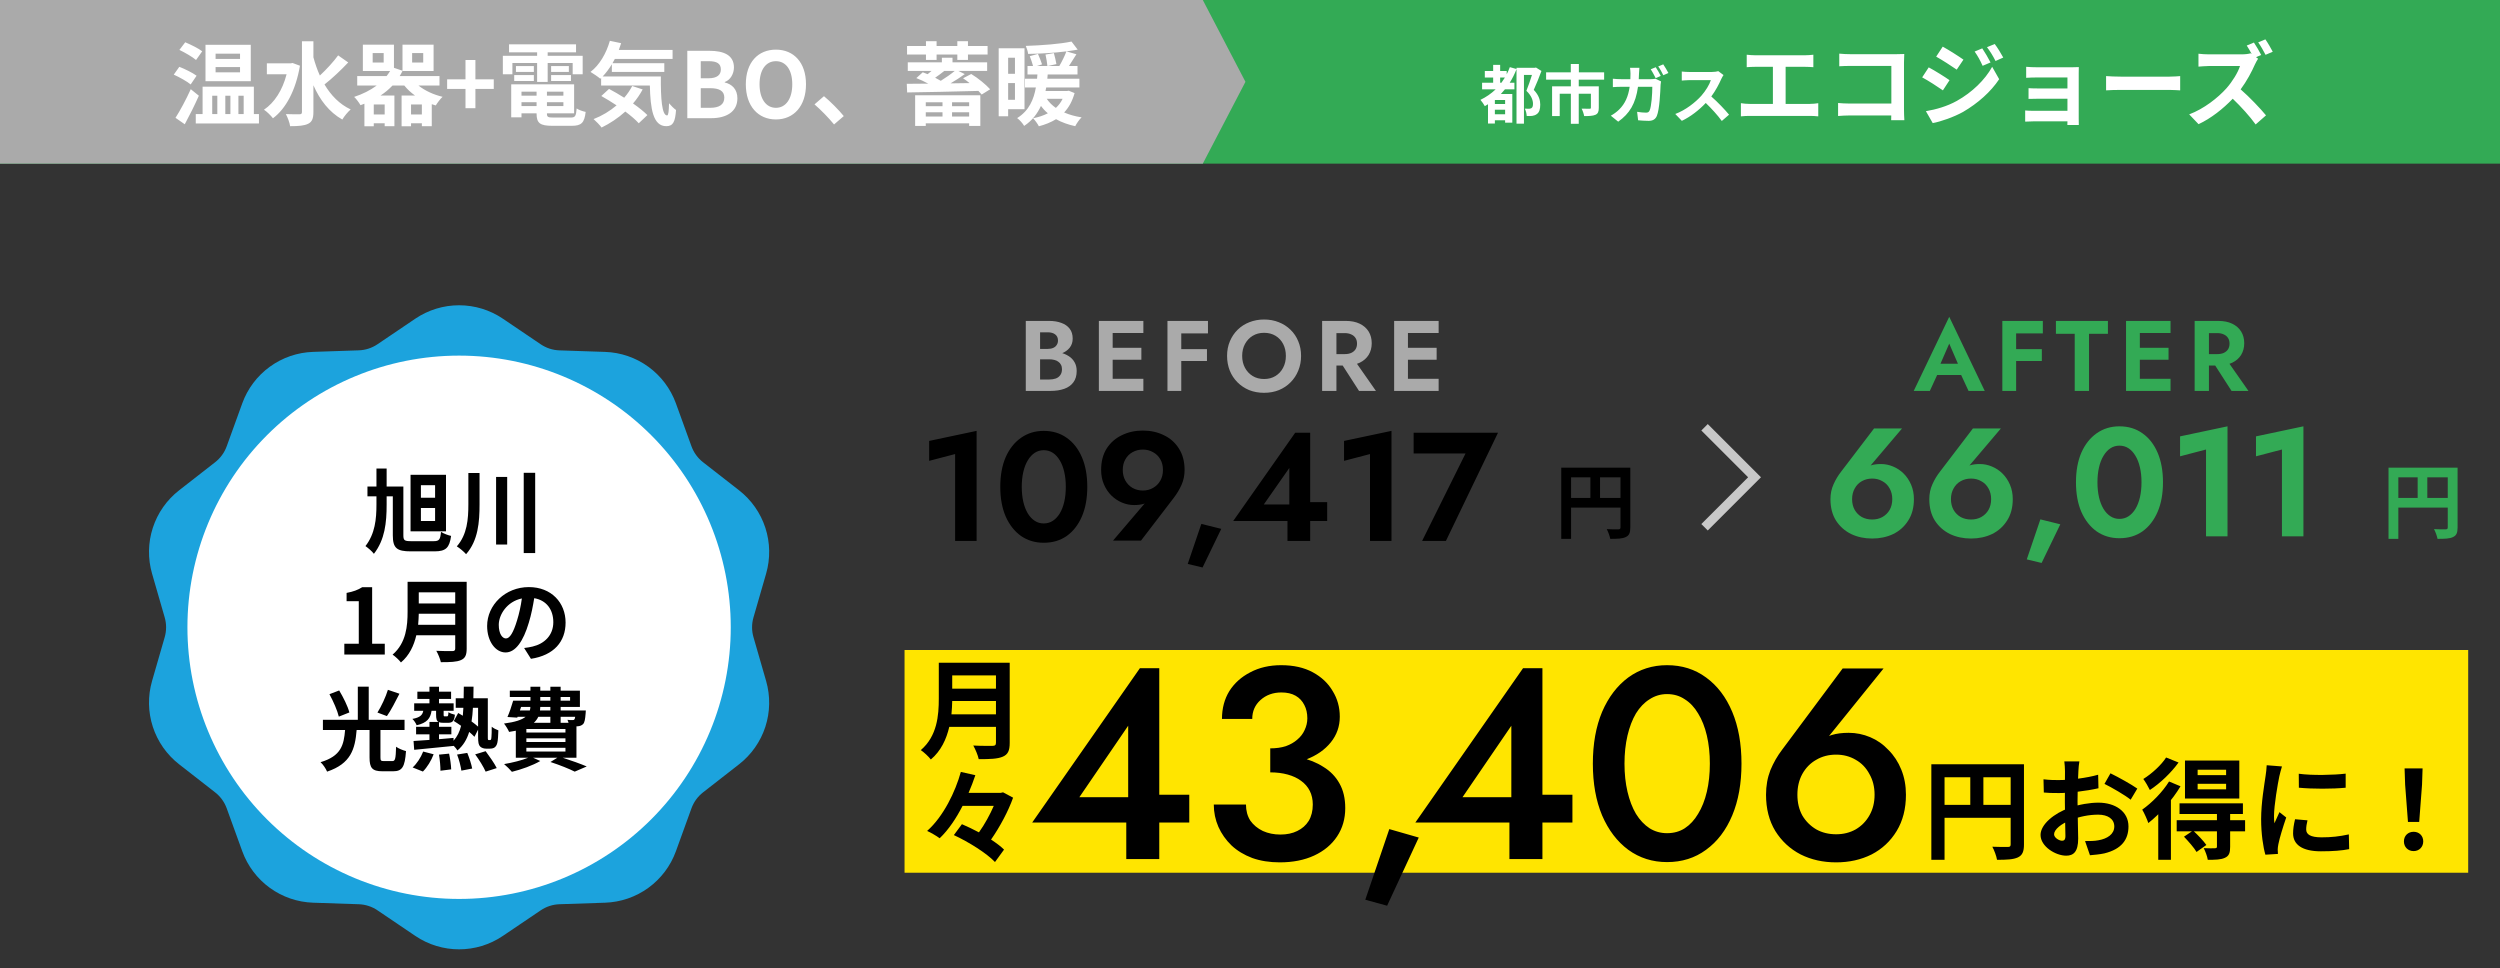 <svg width="550" height="213" viewBox="0 0 550 213" fill="none" xmlns="http://www.w3.org/2000/svg">
<rect x="0" y="0" width="550" height="213" fill="#333333" stroke="none"/>
<rect x="199" y="143" width="344" height="49" fill="#FFE500"/>
<path d="M227.08 180.96L250.78 147H255.04V189H247.78V178.44L248.2 177.78V159.66L237.46 175.38H252.04L253.06 174.84H261.64V180.96H227.08ZM279.454 168.42V164.64C280.734 164.64 281.874 164.48 282.874 164.16C283.874 163.8 284.714 163.32 285.394 162.72C286.114 162.12 286.654 161.42 287.014 160.62C287.414 159.78 287.614 158.92 287.614 158.04C287.614 156.92 287.394 155.94 286.954 155.1C286.514 154.22 285.874 153.54 285.034 153.06C284.194 152.58 283.154 152.34 281.914 152.34C280.074 152.34 278.534 152.9 277.294 154.02C276.094 155.1 275.494 156.48 275.494 158.16H268.834C268.834 155.84 269.374 153.8 270.454 152.04C271.574 150.28 273.114 148.9 275.074 147.9C277.034 146.86 279.294 146.34 281.854 146.34C284.574 146.34 286.894 146.86 288.814 147.9C290.734 148.94 292.194 150.32 293.194 152.04C294.234 153.72 294.754 155.6 294.754 157.68C294.754 159.8 294.094 161.68 292.774 163.32C291.454 164.96 289.634 166.22 287.314 167.1C285.034 167.98 282.414 168.42 279.454 168.42ZM281.554 189.72C279.314 189.72 277.294 189.4 275.494 188.76C273.694 188.08 272.174 187.16 270.934 186C269.694 184.8 268.734 183.44 268.054 181.92C267.374 180.36 267.034 178.72 267.034 177H274.114C274.114 178.36 274.434 179.54 275.074 180.54C275.754 181.5 276.674 182.26 277.834 182.82C278.994 183.34 280.274 183.6 281.674 183.6C283.114 183.6 284.354 183.34 285.394 182.82C286.474 182.3 287.314 181.56 287.914 180.6C288.514 179.6 288.814 178.4 288.814 177C288.814 175.88 288.594 174.88 288.154 174C287.714 173.12 287.074 172.38 286.234 171.78C285.434 171.18 284.454 170.72 283.294 170.4C282.134 170.08 280.854 169.92 279.454 169.92V165.9C281.774 165.9 283.934 166.14 285.934 166.62C287.934 167.06 289.674 167.76 291.154 168.72C292.674 169.64 293.854 170.86 294.694 172.38C295.534 173.86 295.954 175.66 295.954 177.78C295.954 180.14 295.354 182.22 294.154 184.02C292.954 185.82 291.274 187.22 289.114 188.22C286.954 189.22 284.434 189.72 281.554 189.72ZM305.646 182.4L312.126 184.26L305.166 199.26L300.366 197.94L305.646 182.4ZM311.373 180.96L335.073 147H339.333V189H332.073V178.44L332.493 177.78V159.66L321.753 175.38H336.333L337.353 174.84H345.933V180.96H311.373ZM357.387 168C357.387 170.24 357.607 172.3 358.047 174.18C358.487 176.06 359.107 177.68 359.907 179.04C360.747 180.4 361.747 181.46 362.907 182.22C364.067 182.94 365.347 183.3 366.747 183.3C368.227 183.3 369.527 182.94 370.647 182.22C371.807 181.46 372.787 180.4 373.587 179.04C374.427 177.68 375.067 176.06 375.507 174.18C375.947 172.3 376.167 170.24 376.167 168C376.167 165.76 375.947 163.7 375.507 161.82C375.067 159.94 374.427 158.32 373.587 156.96C372.787 155.6 371.807 154.56 370.647 153.84C369.527 153.08 368.227 152.7 366.747 152.7C365.347 152.7 364.067 153.08 362.907 153.84C361.747 154.56 360.747 155.6 359.907 156.96C359.107 158.32 358.487 159.94 358.047 161.82C357.607 163.7 357.387 165.76 357.387 168ZM350.427 168C350.427 163.64 351.107 159.84 352.467 156.6C353.867 153.36 355.787 150.84 358.227 149.04C360.707 147.24 363.547 146.34 366.747 146.34C370.027 146.34 372.887 147.24 375.327 149.04C377.807 150.84 379.727 153.36 381.087 156.6C382.447 159.84 383.127 163.64 383.127 168C383.127 172.36 382.447 176.16 381.087 179.4C379.727 182.64 377.807 185.16 375.327 186.96C372.887 188.76 370.027 189.66 366.747 189.66C363.547 189.66 360.707 188.76 358.227 186.96C355.787 185.16 353.867 182.64 352.467 179.4C351.107 176.16 350.427 172.36 350.427 168ZM395.427 174.84C395.427 176.56 395.787 178.08 396.507 179.4C397.267 180.68 398.287 181.7 399.567 182.46C400.847 183.18 402.307 183.54 403.947 183.54C405.547 183.54 406.987 183.18 408.267 182.46C409.547 181.7 410.547 180.68 411.267 179.4C412.027 178.08 412.407 176.56 412.407 174.84C412.407 173.12 412.027 171.6 411.267 170.28C410.547 168.92 409.547 167.88 408.267 167.16C406.987 166.4 405.547 166.02 403.947 166.02C402.307 166.02 400.847 166.4 399.567 167.16C398.287 167.88 397.267 168.92 396.507 170.28C395.787 171.6 395.427 173.12 395.427 174.84ZM405.387 147.06H414.387L401.067 163.56L400.047 163.74C400.967 162.7 401.947 162.02 402.987 161.7C404.027 161.38 405.267 161.22 406.707 161.22C408.347 161.22 409.927 161.54 411.447 162.18C412.967 162.82 414.307 163.76 415.467 165C416.667 166.2 417.607 167.64 418.287 169.32C418.967 171 419.307 172.84 419.307 174.84C419.307 177.92 418.627 180.58 417.267 182.82C415.907 185.06 414.067 186.78 411.747 187.98C409.427 189.14 406.827 189.72 403.947 189.72C401.067 189.72 398.467 189.14 396.147 187.98C393.827 186.78 391.967 185.06 390.567 182.82C389.207 180.58 388.527 177.92 388.527 174.84C388.527 172.88 388.847 171.08 389.487 169.44C390.167 167.8 391.027 166.3 392.067 164.94L405.387 147.06Z" fill="black"/>
<path d="M407.46 109.806C407.46 110.713 407.653 111.506 408.038 112.186C408.423 112.843 408.945 113.365 409.602 113.75C410.282 114.113 411.041 114.294 411.88 114.294C412.719 114.294 413.467 114.113 414.124 113.75C414.804 113.365 415.337 112.843 415.722 112.186C416.107 111.506 416.3 110.713 416.3 109.806C416.3 108.922 416.107 108.14 415.722 107.46C415.337 106.757 414.804 106.225 414.124 105.862C413.467 105.477 412.719 105.284 411.88 105.284C411.041 105.284 410.282 105.477 409.602 105.862C408.945 106.225 408.423 106.757 408.038 107.46C407.653 108.14 407.46 108.922 407.46 109.806ZM412.288 94.268H418.442L410.826 103.244L409.942 103.55C410.531 102.938 411.109 102.541 411.676 102.36C412.265 102.179 412.979 102.088 413.818 102.088C414.725 102.088 415.609 102.269 416.47 102.632C417.354 102.995 418.136 103.516 418.816 104.196C419.496 104.876 420.04 105.692 420.448 106.644C420.856 107.596 421.06 108.65 421.06 109.806C421.06 111.665 420.641 113.24 419.802 114.532C418.986 115.824 417.887 116.81 416.504 117.49C415.121 118.147 413.58 118.476 411.88 118.476C410.18 118.476 408.639 118.147 407.256 117.49C405.873 116.81 404.763 115.824 403.924 114.532C403.108 113.24 402.7 111.665 402.7 109.806C402.7 108.627 402.927 107.539 403.38 106.542C403.833 105.522 404.4 104.581 405.08 103.72L412.288 94.268ZM429.208 109.806C429.208 110.713 429.401 111.506 429.786 112.186C430.171 112.843 430.693 113.365 431.35 113.75C432.03 114.113 432.789 114.294 433.628 114.294C434.467 114.294 435.215 114.113 435.872 113.75C436.552 113.365 437.085 112.843 437.47 112.186C437.855 111.506 438.048 110.713 438.048 109.806C438.048 108.922 437.855 108.14 437.47 107.46C437.085 106.757 436.552 106.225 435.872 105.862C435.215 105.477 434.467 105.284 433.628 105.284C432.789 105.284 432.03 105.477 431.35 105.862C430.693 106.225 430.171 106.757 429.786 107.46C429.401 108.14 429.208 108.922 429.208 109.806ZM434.036 94.268H440.19L432.574 103.244L431.69 103.55C432.279 102.938 432.857 102.541 433.424 102.36C434.013 102.179 434.727 102.088 435.566 102.088C436.473 102.088 437.357 102.269 438.218 102.632C439.102 102.995 439.884 103.516 440.564 104.196C441.244 104.876 441.788 105.692 442.196 106.644C442.604 107.596 442.808 108.65 442.808 109.806C442.808 111.665 442.389 113.24 441.55 114.532C440.734 115.824 439.635 116.81 438.252 117.49C436.869 118.147 435.328 118.476 433.628 118.476C431.928 118.476 430.387 118.147 429.004 117.49C427.621 116.81 426.511 115.824 425.672 114.532C424.856 113.24 424.448 111.665 424.448 109.806C424.448 108.627 424.675 107.539 425.128 106.542C425.581 105.522 426.148 104.581 426.828 103.72L434.036 94.268ZM448.882 114.26L453.268 115.348L449.154 123.848L445.89 123.066L448.882 114.26ZM461.44 106.1C461.44 107.301 461.553 108.401 461.78 109.398C462.006 110.373 462.335 111.223 462.766 111.948C463.196 112.651 463.706 113.195 464.296 113.58C464.885 113.965 465.542 114.158 466.268 114.158C467.016 114.158 467.684 113.965 468.274 113.58C468.863 113.195 469.373 112.651 469.804 111.948C470.234 111.223 470.563 110.373 470.79 109.398C471.016 108.401 471.13 107.301 471.13 106.1C471.13 104.899 471.016 103.811 470.79 102.836C470.563 101.839 470.234 100.989 469.804 100.286C469.373 99.561 468.863 99.005 468.274 98.62C467.684 98.235 467.016 98.042 466.268 98.042C465.542 98.042 464.885 98.235 464.296 98.62C463.706 99.005 463.196 99.561 462.766 100.286C462.335 100.989 462.006 101.839 461.78 102.836C461.553 103.811 461.44 104.899 461.44 106.1ZM456.714 106.1C456.714 103.584 457.11 101.408 457.904 99.572C458.72 97.736 459.842 96.319 461.27 95.322C462.72 94.302 464.386 93.792 466.268 93.792C468.217 93.792 469.906 94.302 471.334 95.322C472.762 96.319 473.872 97.736 474.666 99.572C475.459 101.408 475.856 103.584 475.856 106.1C475.856 108.616 475.459 110.792 474.666 112.628C473.872 114.464 472.762 115.892 471.334 116.912C469.906 117.909 468.217 118.408 466.268 118.408C464.386 118.408 462.72 117.909 461.27 116.912C459.842 115.892 458.72 114.464 457.904 112.628C457.11 110.792 456.714 108.616 456.714 106.1ZM479.615 100.388V96.002L490.053 93.792V118H485.327V98.892L479.615 100.388ZM496.316 100.388V96.002L506.754 93.792V118H502.028V98.892L496.316 100.388Z" fill="#33AA55"/>
<path d="M204.414 101.388V97.002L214.852 94.792V119H210.126V99.892L204.414 101.388ZM224.787 107.1C224.787 108.301 224.901 109.401 225.127 110.398C225.354 111.373 225.683 112.223 226.113 112.948C226.544 113.651 227.054 114.195 227.643 114.58C228.233 114.965 228.89 115.158 229.615 115.158C230.363 115.158 231.032 114.965 231.621 114.58C232.211 114.195 232.721 113.651 233.151 112.948C233.582 112.223 233.911 111.373 234.137 110.398C234.364 109.401 234.477 108.301 234.477 107.1C234.477 105.899 234.364 104.811 234.137 103.836C233.911 102.839 233.582 101.989 233.151 101.286C232.721 100.561 232.211 100.005 231.621 99.62C231.032 99.235 230.363 99.042 229.615 99.042C228.89 99.042 228.233 99.235 227.643 99.62C227.054 100.005 226.544 100.561 226.113 101.286C225.683 101.989 225.354 102.839 225.127 103.836C224.901 104.811 224.787 105.899 224.787 107.1ZM220.061 107.1C220.061 104.584 220.458 102.408 221.251 100.572C222.067 98.736 223.189 97.319 224.617 96.322C226.068 95.302 227.734 94.792 229.615 94.792C231.565 94.792 233.253 95.302 234.681 96.322C236.109 97.319 237.22 98.736 238.013 100.572C238.807 102.408 239.203 104.584 239.203 107.1C239.203 109.616 238.807 111.792 238.013 113.628C237.22 115.464 236.109 116.892 234.681 117.912C233.253 118.909 231.565 119.408 229.615 119.408C227.734 119.408 226.068 118.909 224.617 117.912C223.189 116.892 222.067 115.464 221.251 113.628C220.458 111.792 220.061 109.616 220.061 107.1ZM255.849 103.394C255.849 102.487 255.656 101.705 255.271 101.048C254.885 100.368 254.353 99.847 253.673 99.484C253.015 99.099 252.267 98.906 251.429 98.906C250.59 98.906 249.831 99.099 249.151 99.484C248.493 99.847 247.972 100.368 247.587 101.048C247.201 101.705 247.009 102.487 247.009 103.394C247.009 104.278 247.201 105.06 247.587 105.74C247.972 106.42 248.493 106.953 249.151 107.338C249.831 107.723 250.59 107.916 251.429 107.916C252.267 107.916 253.015 107.723 253.673 107.338C254.353 106.953 254.885 106.42 255.271 105.74C255.656 105.06 255.849 104.278 255.849 103.394ZM251.021 118.932H244.867L252.517 109.956L253.367 109.65C252.8 110.239 252.222 110.636 251.633 110.84C251.043 111.021 250.329 111.112 249.491 111.112C248.584 111.112 247.7 110.931 246.839 110.568C245.977 110.205 245.195 109.684 244.493 109.004C243.813 108.324 243.269 107.508 242.861 106.556C242.453 105.604 242.249 104.55 242.249 103.394C242.249 101.535 242.657 99.96 243.473 98.668C244.311 97.376 245.422 96.401 246.805 95.744C248.187 95.064 249.729 94.724 251.429 94.724C253.129 94.724 254.67 95.064 256.053 95.744C257.435 96.401 258.535 97.376 259.351 98.668C260.189 99.96 260.609 101.535 260.609 103.394C260.609 104.573 260.382 105.672 259.929 106.692C259.475 107.689 258.92 108.619 258.263 109.48L251.021 118.932ZM264.292 115.26L268.678 116.348L264.564 124.848L261.3 124.066L264.292 115.26ZM271.308 114.614L284.942 95.2H288.24V119H283.242V113.016L283.65 112.642V102.952L278.04 110.976H286.54L287.118 110.466H291.98V114.614H271.308ZM295.689 101.388V97.002L306.127 94.792V119H301.401V99.892L295.689 101.388ZM310.997 99.756V95.2H329.561L318.103 119H312.867L322.421 99.756H310.997Z" fill="black"/>
<path d="M534.008 109.548H538.508V105.012H534.008V109.548ZM527.636 105.012V109.548H531.884V105.012H527.636ZM540.668 102.888V116.046C540.668 117.216 540.416 117.81 539.66 118.152C538.94 118.512 537.86 118.548 536.258 118.548C536.15 117.954 535.79 116.964 535.484 116.406C536.51 116.478 537.68 116.46 538.04 116.46C538.382 116.442 538.508 116.334 538.508 116.028V111.672H527.636V118.548H525.476V102.888H540.668Z" fill="#33AA55"/>
<path d="M424.896 168.136H443.736V170.992H427.8V189.16H424.896V168.136ZM442.344 168.136H445.272V185.776C445.272 187.336 444.936 188.152 443.928 188.632C442.944 189.088 441.504 189.16 439.344 189.16C439.224 188.344 438.72 187.024 438.312 186.28C439.704 186.352 441.264 186.328 441.744 186.328C442.2 186.328 442.344 186.184 442.344 185.752V168.136ZM426.48 177.064H443.76V179.92H426.48V177.064ZM433.464 169.696H436.344V178.48H433.464V169.696ZM457.464 167.512C457.368 167.968 457.272 169 457.248 169.6C457.128 171.496 457.056 174.088 457.056 176.32C457.056 178.936 457.2 183.088 457.2 184.48C457.2 187.432 456.144 188.248 454.56 188.248C452.232 188.248 448.92 186.232 448.92 183.688C448.92 181.36 451.92 178.912 455.256 177.736C457.392 176.968 459.816 176.584 461.64 176.584C465.336 176.584 468.264 178.504 468.264 181.816C468.264 184.672 466.776 186.808 462.96 187.744C461.856 187.984 460.776 188.056 459.792 188.152L458.712 185.032C459.768 185.032 460.824 185.032 461.64 184.864C463.584 184.528 465.144 183.544 465.144 181.816C465.144 180.16 463.704 179.224 461.616 179.224C459.576 179.224 457.464 179.656 455.592 180.4C453.432 181.216 451.896 182.512 451.896 183.544C451.896 184.312 453.024 184.96 453.648 184.96C454.08 184.96 454.392 184.768 454.392 183.928C454.392 182.68 454.272 179.344 454.272 176.44C454.272 173.704 454.296 170.728 454.296 169.624C454.296 169.144 454.224 167.944 454.152 167.512H457.464ZM464.304 170.128C466.128 171.016 468.912 172.576 470.208 173.488L468.744 175.936C467.592 174.976 464.472 173.176 462.984 172.456L464.304 170.128ZM449.568 171.448C450.984 171.616 452.016 171.616 452.88 171.616C455.376 171.616 459.12 171.16 461.592 170.44L461.664 173.416C458.952 174.04 455.088 174.472 452.976 174.472C451.392 174.472 450.456 174.448 449.64 174.352L449.568 171.448ZM483.48 172.432V173.656H489.744V172.432H483.48ZM483.48 169.336V170.536H489.744V169.336H483.48ZM480.696 167.32H492.648V175.672H480.696V167.32ZM479.496 176.728H493.44V179.08H479.496V176.728ZM478.872 180.448H493.92V182.896H478.872V180.448ZM487.728 178.792H490.632V186.304C490.632 187.624 490.392 188.32 489.456 188.728C488.568 189.136 487.368 189.16 485.712 189.16C485.592 188.368 485.184 187.312 484.824 186.592C485.832 186.64 486.96 186.64 487.272 186.616C487.632 186.592 487.728 186.52 487.728 186.232V178.792ZM480.48 184.072L482.472 182.728C483.504 183.664 484.776 185.008 485.4 185.896L483.24 187.432C482.712 186.52 481.464 185.104 480.48 184.072ZM477.192 171.928L479.712 172.984C477.96 175.936 475.152 179.104 472.632 181.072C472.44 180.448 471.72 178.816 471.288 178.12C473.4 176.632 475.752 174.256 477.192 171.928ZM476.544 166.648L479.28 167.752C477.672 169.984 475.224 172.336 472.968 173.8C472.656 173.152 471.984 171.976 471.528 171.376C473.4 170.224 475.536 168.256 476.544 166.648ZM474.816 177.28L477.48 174.616L477.6 174.688V189.16H474.816V177.28ZM505.728 170.224C508.68 170.632 513.48 170.512 516.048 170.2V173.296C513.12 173.584 508.752 173.584 505.752 173.296L505.728 170.224ZM507.648 180.472C507.456 181.288 507.36 181.864 507.36 182.488C507.36 183.568 508.296 184.216 510.744 184.216C512.88 184.216 514.656 184.024 516.744 183.568L516.816 186.808C515.256 187.12 513.312 187.288 510.6 187.288C506.472 187.288 504.48 185.8 504.48 183.352C504.48 182.392 504.624 181.456 504.912 180.232L507.648 180.472ZM502.032 168.616C501.864 169.12 501.552 170.344 501.456 170.776C501.12 172.36 500.28 177.16 500.28 179.56C500.28 180.04 500.304 180.64 500.376 181.12C500.736 180.304 501.12 179.488 501.48 178.672L502.968 179.848C502.272 181.864 501.48 184.456 501.24 185.728C501.168 186.088 501.096 186.616 501.096 186.856C501.12 187.12 501.12 187.528 501.144 187.864L498.384 188.032C497.904 186.4 497.448 183.472 497.448 180.208C497.448 176.584 498.168 172.552 498.432 170.68C498.528 170.032 498.648 169.12 498.672 168.352L502.032 168.616ZM529.752 180.832L529.128 172.624L529.008 169.048H532.968L532.848 172.624L532.224 180.832H529.752ZM531 187.24C529.752 187.24 528.864 186.352 528.864 185.104C528.864 183.856 529.776 182.992 531 182.992C532.2 182.992 533.112 183.856 533.112 185.104C533.112 186.352 532.2 187.24 531 187.24Z" fill="black"/>
<path d="M209.32 157.152H219.112V154.224H209.488C209.464 155.136 209.416 156.144 209.32 157.152ZM219.112 148.584H209.488V151.512H219.112V148.584ZM222.136 145.8V163.44C222.136 165.168 221.728 165.984 220.624 166.464C219.472 166.968 217.792 167.016 215.32 167.016C215.152 166.176 214.576 164.808 214.12 164.016C215.8 164.112 217.816 164.088 218.344 164.088C218.92 164.088 219.112 163.896 219.112 163.392V159.912H208.84C208.216 162.6 207.016 165.216 204.784 167.088C204.352 166.488 203.2 165.432 202.576 165.024C206.2 161.928 206.536 157.344 206.536 153.696V145.8H222.136ZM220.672 174.312L222.88 175.488C221.848 178.416 219.976 181.92 218.032 184.704C219.16 185.448 220.168 186.192 220.888 186.912L218.896 189.648C217.096 187.728 213.112 185.232 209.848 183.72L211.624 181.32C212.8 181.824 214.096 182.448 215.368 183.12C216.64 181.344 217.816 179.184 218.632 177.288H211.768C210.376 180 208.696 182.544 206.728 184.416C206.056 183.912 204.784 183.168 203.968 182.808C207.568 179.616 210.184 174.168 211.384 169.824L214.576 170.544C214.144 171.816 213.664 173.112 213.088 174.432H220.144L220.672 174.312Z" fill="black"/>
<path d="M352.008 109.548H356.508V105.012H352.008V109.548ZM345.636 105.012V109.548H349.884V105.012H345.636ZM358.668 102.888V116.046C358.668 117.216 358.416 117.81 357.66 118.152C356.94 118.512 355.86 118.548 354.258 118.548C354.15 117.954 353.79 116.964 353.484 116.406C354.51 116.478 355.68 116.46 356.04 116.46C356.382 116.442 356.508 116.334 356.508 116.028V111.672H345.636V118.548H343.476V102.888H358.668Z" fill="black"/>
<path fill-rule="evenodd" clip-rule="evenodd" d="M110.624 70.106C107.782 68.185 104.43 67.159 100.999 67.159C97.569 67.159 94.217 68.185 91.374 70.106L83.043 75.738C81.826 76.562 80.4 77.025 78.931 77.075L68.881 77.413C65.45 77.528 62.133 78.668 59.356 80.685C56.579 82.702 54.469 85.505 53.299 88.731L49.874 98.188C49.373 99.571 48.491 100.784 47.331 101.688L39.406 107.869C36.698 109.978 34.684 112.849 33.622 116.113C32.561 119.376 32.5 122.883 33.449 126.181L36.237 135.844C36.644 137.257 36.644 138.756 36.237 140.169L33.449 149.831C32.5 153.13 32.561 156.636 33.622 159.9C34.684 163.164 36.698 166.035 39.406 168.144L47.331 174.325C48.493 175.231 49.374 176.444 49.874 177.825L53.299 187.275C54.469 190.502 56.579 193.305 59.356 195.322C62.133 197.339 65.45 198.479 68.881 198.594L78.931 198.931C80.399 198.981 81.824 199.444 83.043 200.269L91.368 205.9C97.187 209.838 104.812 209.838 110.631 205.9L118.956 200.275C120.173 199.449 121.598 198.983 123.068 198.931L133.118 198.594C136.549 198.479 139.866 197.339 142.643 195.322C145.42 193.305 147.529 190.502 148.699 187.275L152.124 177.825C152.626 176.442 153.508 175.229 154.668 174.325L162.593 168.144C165.301 166.035 167.315 163.164 168.377 159.9C169.438 156.636 169.498 153.13 168.549 149.831L165.762 140.169C165.355 138.756 165.355 137.257 165.762 135.844L168.549 126.188C169.5 122.889 169.44 119.381 168.379 116.116C167.317 112.851 165.302 109.978 162.593 107.869L154.668 101.688C153.508 100.784 152.626 99.571 152.124 98.188L148.699 88.738C147.529 85.511 145.42 82.708 142.643 80.691C139.866 78.674 136.549 77.534 133.118 77.419L123.068 77.082C121.599 77.031 120.173 76.568 118.956 75.744L110.631 70.113L110.624 70.106Z" fill="#1CA3DD"/>
<path fill-rule="evenodd" clip-rule="evenodd" d="M101 78.235C85.149 78.235 69.948 84.532 58.739 95.74C47.531 106.948 41.234 122.15 41.234 138C41.234 153.851 47.531 169.053 58.739 180.261C69.948 191.469 85.149 197.766 101 197.766C116.851 197.766 132.052 191.469 143.261 180.261C154.469 169.053 160.766 153.851 160.766 138C160.766 122.15 154.469 106.948 143.261 95.74C132.052 84.532 116.851 78.235 101 78.235Z" fill="white"/>
<path d="M95.72 109.5V106.74H92.6V109.5H95.72ZM95.72 114.62V111.76H92.6V114.62H95.72ZM98.12 104.46V116.9H90.32V104.46H98.12ZM90.52 119.06H95.36C96.62 119.06 96.86 118.74 97.02 117.02C97.58 117.38 98.58 117.76 99.24 117.9C98.88 120.5 98.12 121.3 95.58 121.3H90.4C87.3 121.3 86.42 120.6 86.42 117.76V109.2H85.06V111C85.06 115 84.68 118.72 82.26 121.84C81.82 121.26 81 120.56 80.4 120.14C82.52 117.42 82.82 114.2 82.82 110.98V109.2H80.84V107.04H82.82V103.08H85.06V107.04H88.74V117.72C88.74 118.9 88.96 119.06 90.52 119.06ZM103.04 104.06H105.5V110.96C105.5 114.84 105.2 118.9 102.54 121.92C102.08 121.38 101.12 120.58 100.5 120.2C102.78 117.6 103.04 114.24 103.04 110.94V104.06ZM109.14 104.92H111.58V119.8H109.14V104.92ZM115.22 104.02H117.74V121.68H115.22V104.02ZM75.751 144V141.62H78.931V132.26H76.251V130.44C77.731 130.16 78.751 129.78 79.691 129.18H81.871V141.62H84.651V144H75.751ZM91.989 137.46H100.149V135.02H92.129C92.109 135.78 92.069 136.62 91.989 137.46ZM100.149 130.32H92.129V132.76H100.149V130.32ZM102.669 128V142.7C102.669 144.14 102.329 144.82 101.409 145.22C100.449 145.64 99.049 145.68 96.989 145.68C96.849 144.98 96.369 143.84 95.989 143.18C97.389 143.26 99.069 143.24 99.509 143.24C99.989 143.24 100.149 143.08 100.149 142.66V139.76H91.589C91.069 142 90.069 144.18 88.209 145.74C87.849 145.24 86.889 144.36 86.369 144.02C89.389 141.44 89.669 137.62 89.669 134.58V128H102.669ZM124.429 136.96C124.429 141.18 121.849 144.16 116.809 144.94L115.309 142.56C116.069 142.48 116.629 142.36 117.169 142.24C119.729 141.64 121.729 139.8 121.729 136.88C121.729 134.12 120.229 132.06 117.529 131.6C117.249 133.3 116.909 135.14 116.329 137.02C115.129 141.06 113.409 143.54 111.229 143.54C109.009 143.54 107.169 141.1 107.169 137.72C107.169 133.1 111.169 129.16 116.349 129.16C121.309 129.16 124.429 132.6 124.429 136.96ZM109.729 137.46C109.729 139.48 110.529 140.46 111.309 140.46C112.149 140.46 112.929 139.2 113.749 136.5C114.209 135.02 114.589 133.32 114.809 131.66C111.509 132.34 109.729 135.26 109.729 137.46ZM85.34 151.76L87.88 152.62C86.98 154.4 85.98 156.32 85.12 157.54L83.04 156.76C83.88 155.42 84.86 153.34 85.34 151.76ZM76.86 156.74L74.54 157.66C74.24 156.36 73.34 154.3 72.48 152.72L74.62 151.9C75.52 153.4 76.52 155.38 76.86 156.74ZM84.46 167.44H86.3C86.94 167.44 87.06 167 87.14 164.28C87.66 164.68 88.7 165.08 89.32 165.24C89.08 168.74 88.48 169.68 86.5 169.68H84.12C81.86 169.68 81.3 168.92 81.3 166.64V160.6H78.46C78.12 164.8 77.2 168 71.96 169.76C71.7 169.12 71.06 168.16 70.52 167.68C75.1 166.32 75.64 163.86 75.92 160.6H71.04V158.36H78.72V151.06H81.12V158.36H89V160.6H83.7V166.62C83.7 167.32 83.8 167.44 84.46 167.44ZM93.04 169.74L90.78 168.84C91.66 168.06 92.58 166.68 93.1 165.34L95.4 165.94C94.9 167.3 93.98 168.8 93.04 169.74ZM96.58 166.02L98.8 165.8C99.04 166.92 99.24 168.4 99.26 169.26L96.9 169.56C96.9 168.68 96.78 167.16 96.58 166.02ZM100.56 166L102.8 165.64C103.26 166.74 103.72 168.18 103.88 169.08L101.5 169.54C101.38 168.64 101 167.12 100.56 166ZM104.54 165.96L106.84 165.26C107.68 166.4 108.78 167.94 109.28 168.98L106.84 169.76C106.42 168.78 105.4 167.12 104.54 165.96ZM105.18 155.72H104.04C103.98 156.8 103.9 157.8 103.74 158.72C104.3 159.12 104.8 159.52 105.18 159.86V155.72ZM107.54 162.82H107.78C107.86 162.82 107.94 162.8 108 162.72C108.06 162.64 108.1 162.48 108.12 162.1C108.16 161.74 108.18 160.92 108.18 159.88C108.56 160.2 109.14 160.5 109.64 160.68C109.62 161.68 109.54 162.92 109.42 163.38C109.32 163.86 109.12 164.18 108.86 164.4C108.6 164.62 108.18 164.7 107.8 164.7H106.92C106.46 164.7 105.96 164.56 105.62 164.22C105.3 163.86 105.18 163.44 105.18 161.98V160.52L104.38 162.1C104.08 161.78 103.68 161.4 103.22 161.02C102.72 162.68 101.9 164.04 100.64 165.1C100.46 164.8 100.14 164.4 99.8 164.06V164.1C96.7 164.42 93.46 164.74 91.12 164.96L90.98 163.02C91.96 162.96 93.16 162.88 94.48 162.78V161.56H91.54V159.9H94.48V158.82H96.46C96.04 158.58 95.94 158.08 95.94 157.2V156.38H94.94C94.7 158.02 93.98 159.02 91.66 159.56C91.52 159.14 91.08 158.48 90.72 158.16C92.4 157.86 92.94 157.32 93.12 156.38H91.12V154.74H94.48V153.76H91.82V152.16H94.48V151.08H96.58V152.16H99.24V153.76H96.58V154.74H99.8V156.38H97.6V157.2C97.6 157.56 97.64 157.6 97.86 157.6H98.32C98.56 157.6 98.62 157.5 98.66 156.68C98.96 156.92 99.64 157.14 100.08 157.24C99.94 158.68 99.5 159.02 98.56 159.02H97.56C97.14 159.02 96.82 158.98 96.58 158.88V159.9H99.3V161.56H96.58V162.62C97.64 162.52 98.72 162.44 99.78 162.34V162.96C100.6 162.06 101.12 160.98 101.44 159.68C100.9 159.3 100.34 158.92 99.84 158.62L100.8 156.86C101.12 157.04 101.46 157.24 101.82 157.46C101.88 156.9 101.92 156.32 101.94 155.72H100.26V153.62H102C102.02 152.8 102.04 151.96 102.04 151.06H104.18C104.16 151.94 104.16 152.8 104.14 153.62H107.32V161.94C107.32 162.38 107.32 162.64 107.36 162.72C107.4 162.8 107.46 162.82 107.54 162.82ZM115.8 164.52V165.34H124.4V164.52H115.8ZM121.08 157.7H118.42C118.2 158.18 117.88 158.62 117.44 159.02H121.08V157.7ZM114.64 155.52L114.38 156.3H116.56C116.64 156.06 116.68 155.8 116.68 155.52H114.64ZM118.86 153.34V154.14H121.08V153.34H118.86ZM125.42 153.34H123.34V154.14H125.42V153.34ZM121.08 156.3V155.52H118.86C118.84 155.78 118.82 156.04 118.8 156.3H121.08ZM126.54 157.7H123.34V159.02H125.08C125.02 158.78 124.92 158.54 124.84 158.36C125.3 158.42 125.72 158.44 125.94 158.42C126.12 158.42 126.24 158.42 126.36 158.28C126.44 158.18 126.5 158 126.54 157.7ZM124.4 161.16V160.38H115.8V161.16H124.4ZM124.4 163.24V162.44H115.8V163.24H124.4ZM126.82 166.7H123.8C125.72 167.32 127.82 168.08 129.08 168.62L126.44 169.76C125.26 169.16 123.18 168.32 121.1 167.64L122.62 166.7H117.28L118.86 167.42C117.2 168.4 114.66 169.3 112.62 169.8C112.24 169.34 111.4 168.5 110.9 168.1C112.76 167.78 114.8 167.28 116.2 166.7H113.48V160.76C113.02 160.86 112.54 160.94 112 161.02C111.8 160.52 111.24 159.62 110.88 159.18C113.36 158.86 114.8 158.36 115.62 157.7H113.86L113.8 157.88L111.64 157.74C112.08 156.76 112.56 155.32 112.9 154.14H116.7V153.34H112.16V151.94H116.7V151.08H118.86V151.94H121.08V151.08H123.34V151.94H127.58V155.52H123.34V156.3H128.88C128.88 156.3 128.86 156.7 128.84 156.92C128.74 158.22 128.62 158.94 128.28 159.3C127.98 159.6 127.54 159.76 127.12 159.78C127.04 159.78 126.94 159.8 126.82 159.8V166.7Z" fill="black"/>
<path d="M228.026 78.19V76.76H230.512C230.967 76.76 231.363 76.687 231.7 76.54C232.037 76.393 232.294 76.181 232.47 75.902C232.661 75.623 232.756 75.293 232.756 74.912C232.756 74.325 232.551 73.878 232.14 73.57C231.744 73.262 231.201 73.108 230.512 73.108H228.818V83.492H230.842C231.37 83.492 231.847 83.419 232.272 83.272C232.697 83.111 233.027 82.861 233.262 82.524C233.511 82.187 233.636 81.754 233.636 81.226C233.636 80.845 233.563 80.522 233.416 80.258C233.284 79.979 233.086 79.752 232.822 79.576C232.573 79.385 232.279 79.253 231.942 79.18C231.605 79.092 231.238 79.048 230.842 79.048H228.026V77.332H231.128C231.876 77.332 232.587 77.413 233.262 77.574C233.951 77.735 234.567 77.992 235.11 78.344C235.653 78.681 236.078 79.121 236.386 79.664C236.709 80.207 236.87 80.859 236.87 81.622C236.87 82.634 236.628 83.463 236.144 84.108C235.675 84.753 235.007 85.23 234.142 85.538C233.277 85.846 232.272 86 231.128 86H225.672V70.6H230.798C231.825 70.6 232.727 70.747 233.504 71.04C234.281 71.319 234.89 71.744 235.33 72.316C235.77 72.888 235.99 73.614 235.99 74.494C235.99 75.271 235.77 75.939 235.33 76.496C234.89 77.053 234.281 77.479 233.504 77.772C232.727 78.051 231.825 78.19 230.798 78.19H228.026ZM243.775 86V83.338H251.541V86H243.775ZM243.775 73.262V70.6H251.541V73.262H243.775ZM243.775 79.136V76.518H251.101V79.136H243.775ZM241.751 70.6H244.787V86H241.751V70.6ZM258.866 73.35V70.6H265.752V73.35H258.866ZM258.866 79.422V76.804H265.532V79.422H258.866ZM256.842 70.6H259.878V86H256.842V70.6ZM273.278 78.3C273.278 79.283 273.484 80.155 273.894 80.918C274.305 81.681 274.87 82.282 275.588 82.722C276.307 83.162 277.143 83.382 278.096 83.382C279.05 83.382 279.886 83.162 280.604 82.722C281.323 82.282 281.88 81.681 282.276 80.918C282.687 80.155 282.892 79.283 282.892 78.3C282.892 77.317 282.694 76.445 282.298 75.682C281.902 74.919 281.345 74.318 280.626 73.878C279.908 73.438 279.064 73.218 278.096 73.218C277.143 73.218 276.307 73.438 275.588 73.878C274.87 74.318 274.305 74.919 273.894 75.682C273.484 76.445 273.278 77.317 273.278 78.3ZM269.956 78.3C269.956 77.127 270.162 76.056 270.572 75.088C270.983 74.105 271.555 73.255 272.288 72.536C273.022 71.817 273.88 71.267 274.862 70.886C275.86 70.49 276.938 70.292 278.096 70.292C279.27 70.292 280.348 70.49 281.33 70.886C282.313 71.267 283.171 71.817 283.904 72.536C284.652 73.255 285.224 74.105 285.62 75.088C286.031 76.056 286.236 77.127 286.236 78.3C286.236 79.459 286.031 80.537 285.62 81.534C285.224 82.517 284.66 83.375 283.926 84.108C283.208 84.841 282.35 85.413 281.352 85.824C280.37 86.22 279.284 86.418 278.096 86.418C276.908 86.418 275.816 86.22 274.818 85.824C273.836 85.413 272.978 84.841 272.244 84.108C271.511 83.375 270.946 82.517 270.55 81.534C270.154 80.537 269.956 79.459 269.956 78.3ZM294.366 78.828H297.688L302.704 86H298.986L294.366 78.828ZM290.868 70.6H294.014V86H290.868V70.6ZM292.782 73.284V70.6H296.038C297.256 70.6 298.29 70.805 299.14 71.216C299.991 71.627 300.644 72.199 301.098 72.932C301.553 73.665 301.78 74.523 301.78 75.506C301.78 76.474 301.553 77.332 301.098 78.08C300.644 78.813 299.991 79.385 299.14 79.796C298.29 80.207 297.256 80.412 296.038 80.412H292.782V77.904H295.84C296.398 77.904 296.874 77.816 297.27 77.64C297.681 77.449 297.996 77.185 298.216 76.848C298.436 76.496 298.546 76.078 298.546 75.594C298.546 75.11 298.436 74.699 298.216 74.362C297.996 74.01 297.681 73.746 297.27 73.57C296.874 73.379 296.398 73.284 295.84 73.284H292.782ZM308.735 86V83.338H316.501V86H308.735ZM308.735 73.262V70.6H316.501V73.262H308.735ZM308.735 79.136V76.518H316.061V79.136H308.735ZM306.711 70.6H309.747V86H306.711V70.6Z" fill="#AAAAAA"/>
<path d="M424.806 82.502L425.18 80.016H432.572L432.946 82.502H424.806ZM428.832 75.594L426.522 80.896L426.588 81.6L424.564 86H421.022L428.832 69.698L436.642 86H433.078L431.098 81.732L431.142 80.94L428.832 75.594ZM442.537 73.35V70.6H449.423V73.35H442.537ZM442.537 79.422V76.804H449.203V79.422H442.537ZM440.513 70.6H443.549V86H440.513V70.6ZM452.302 73.438V70.6H463.742V73.438H459.584V86H456.438V73.438H452.302ZM469.753 86V83.338H477.519V86H469.753ZM469.753 73.262V70.6H477.519V73.262H469.753ZM469.753 79.136V76.518H477.079V79.136H469.753ZM467.729 70.6H470.765V86H467.729V70.6ZM486.318 78.828H489.64L494.656 86H490.938L486.318 78.828ZM482.82 70.6H485.966V86H482.82V70.6ZM484.734 73.284V70.6H487.99C489.207 70.6 490.241 70.805 491.092 71.216C491.942 71.627 492.595 72.199 493.05 72.932C493.504 73.665 493.732 74.523 493.732 75.506C493.732 76.474 493.504 77.332 493.05 78.08C492.595 78.813 491.942 79.385 491.092 79.796C490.241 80.207 489.207 80.412 487.99 80.412H484.734V77.904H487.792C488.349 77.904 488.826 77.816 489.222 77.64C489.632 77.449 489.948 77.185 490.168 76.848C490.388 76.496 490.498 76.078 490.498 75.594C490.498 75.11 490.388 74.699 490.168 74.362C489.948 74.01 489.632 73.746 489.222 73.57C488.826 73.379 488.349 73.284 487.792 73.284H484.734Z" fill="#33AA55"/>
<path d="M375 94L386 105L375 116" stroke="#C8C8C8" stroke-width="2"/>
<rect width="550" height="36" fill="#33AA55"/>
<path d="M0 0H264.616L274 18L264.616 36H0V0Z" fill="#AAAAAA"/>
<path d="M52.809 12.96V11.8H47.429V12.96H52.809ZM52.809 15.92V14.76H47.429V15.92H52.809ZM55.169 9.86V17.86H45.209V9.86H55.169ZM44.489 11.28L43.129 13.2C42.349 12.52 40.709 11.58 39.469 10.98L40.749 9.3C41.949 9.8 43.649 10.64 44.489 11.28ZM43.249 16.66L41.949 18.58C41.169 17.92 39.509 17 38.229 16.42L39.449 14.7C40.689 15.18 42.389 16.02 43.249 16.66ZM41.969 19.62L43.749 21.06C42.829 23.14 41.689 25.42 40.649 27.34L38.609 25.92C39.589 24.4 40.929 21.92 41.969 19.62ZM46.689 21.06V25.1H47.809V21.06H46.689ZM50.689 21.06H49.569V25.1H50.689V21.06ZM53.609 21.06H52.449V25.1H53.609V21.06ZM55.849 25.1H56.969V27.16H43.069V25.1H44.569V19.06H55.849V25.1ZM64.369 13.86L65.989 14.46C65.069 19.88 62.869 23.94 60.049 26.02C59.629 25.46 58.669 24.5 58.069 24.14C60.389 22.58 62.149 19.84 63.049 16.34H58.709V13.94H63.929L64.369 13.86ZM74.389 12.18L76.609 13.74C75.009 15.44 73.009 17.32 71.389 18.58C72.809 20.98 74.689 22.92 77.149 24.08C76.549 24.58 75.729 25.58 75.309 26.3C72.409 24.66 70.389 22.02 68.949 18.76V24.66C68.949 26.1 68.629 26.82 67.809 27.22C66.949 27.66 65.649 27.76 63.829 27.76C63.729 27 63.269 25.8 62.889 25.1C64.209 25.16 65.469 25.14 65.889 25.14C66.289 25.14 66.429 25 66.429 24.66V9.08H68.949V12.6C69.329 14 69.789 15.34 70.369 16.62C71.789 15.3 73.369 13.6 74.389 12.18ZM90.429 25.18H92.809V22.98H90.429V25.18ZM84.629 25.18V22.98H82.229V25.18H84.629ZM84.409 13.76V11.68H81.989V13.76H84.409ZM90.669 11.68V13.76H93.109V11.68H90.669ZM96.689 18.82H92.069C93.469 19.94 95.349 20.82 97.369 21.3C96.849 21.76 96.209 22.64 95.869 23.2C95.569 23.12 95.269 23.02 94.989 22.92V27.76H92.809V27.12H90.429V27.78H88.349V21.02H91.309C90.409 20.38 89.609 19.64 88.949 18.82H86.349C85.569 19.64 84.689 20.38 83.709 21.02H86.769V27.76H84.629V27.12H82.229V27.78H80.169V22.82C79.889 22.94 79.609 23.04 79.309 23.14C79.029 22.64 78.369 21.72 77.909 21.32C79.789 20.7 81.469 19.86 82.869 18.82H78.589V16.74H85.049C85.329 16.38 85.589 16 85.829 15.62H79.829V9.82H86.669V14.92L88.549 15.56V9.82H95.389V15.62H88.549V15.6C88.369 16 88.149 16.38 87.929 16.74H96.689V18.82ZM102.409 23.8V19.56H98.369V17.46H102.409V13.2H104.589V17.46H108.629V19.56H104.589V23.8H102.409ZM112.727 13.86V16.34H110.627V12.28H118.167V11.52H111.987V9.76H126.727V11.52H120.487V12.28H128.187V16.34H125.987V13.86H120.487V18.02H118.167V13.86H112.727ZM121.247 17.82V16.52H125.607V17.82H121.247ZM121.247 14.54H125.147V15.82H121.247V14.54ZM117.447 14.54V15.82H113.507V14.54H117.447ZM113.127 17.82V16.52H117.447V17.82H113.127ZM114.727 23.34H118.047V22.48H114.727V23.34ZM118.047 20.16H114.727V21.04H118.047V20.16ZM123.947 21.04V20.16H120.327V21.04H123.947ZM120.327 23.34H123.947V22.48H120.327V23.34ZM121.767 25.86H125.547C126.547 25.86 126.727 25.56 126.867 23.86C127.347 24.2 128.247 24.5 128.847 24.62C128.567 27.02 127.927 27.68 125.747 27.68H121.547C118.807 27.68 118.047 27.1 118.047 25V24.94H114.727V25.82H112.467V18.56H126.307V24.94H120.327V25C120.327 25.74 120.547 25.86 121.767 25.86ZM139.087 18.92L141.387 19.68C140.787 20.78 140.087 21.82 139.267 22.76C140.527 23.64 141.647 24.54 142.427 25.32L140.527 27.12C139.827 26.34 138.767 25.44 137.567 24.54C135.987 25.98 134.187 27.16 132.347 28.06C131.987 27.56 131.107 26.64 130.587 26.2C132.447 25.48 134.167 24.44 135.647 23.18C134.507 22.42 133.347 21.72 132.287 21.12L133.987 19.56C135.027 20.1 136.187 20.78 137.327 21.5C138.027 20.7 138.607 19.84 139.087 18.92ZM132.587 16.82H145.387C145.347 21.62 145.607 25.4 146.767 25.4C147.067 25.38 147.147 24.34 147.187 22.72C147.647 23.26 148.247 23.86 148.727 24.2C148.547 26.7 148.127 27.76 146.587 27.76C143.667 27.76 143.087 23.94 142.967 18.82H132.247V17.16L132.067 17.32C131.607 16.92 130.487 16.16 129.907 15.82C131.887 14.32 133.387 11.74 134.167 8.98L136.647 9.5C136.487 10 136.327 10.5 136.147 10.98H147.967V12.96H135.267C135.107 13.28 134.927 13.6 134.747 13.9H146.147V15.82H134.607V14.14C133.987 15.16 133.307 16.06 132.587 16.82ZM151.207 26V11.18H156.107C159.147 11.18 161.467 12.08 161.467 14.84C161.467 16.2 160.707 17.6 159.447 18.04V18.14C161.047 18.52 162.227 19.64 162.227 21.64C162.227 24.62 159.747 26 156.487 26H151.207ZM154.167 17.22H155.887C157.767 17.22 158.587 16.46 158.587 15.28C158.587 13.98 157.707 13.46 155.927 13.46H154.167V17.22ZM154.167 23.72H156.227C158.247 23.72 159.347 23 159.347 21.46C159.347 20.02 158.267 19.4 156.227 19.4H154.167V23.72ZM170.7 26.28C166.78 26.28 164.08 23.34 164.08 18.54C164.08 13.72 166.78 10.92 170.7 10.92C174.62 10.92 177.32 13.74 177.32 18.54C177.32 23.34 174.62 26.28 170.7 26.28ZM170.7 23.72C172.9 23.72 174.3 21.7 174.3 18.54C174.3 15.36 172.9 13.46 170.7 13.46C168.5 13.46 167.1 15.36 167.1 18.54C167.1 21.7 168.5 23.72 170.7 23.72ZM183.491 27.38C182.271 25.88 180.571 24.16 179.191 22.96L181.271 21.16C182.691 22.32 184.631 24.3 185.631 25.54L183.491 27.38ZM203.711 13.18V12H199.551V10.12H203.711V9.06H206.051V10.12H210.611V9.06H212.951V10.12H217.271V12H212.951V13.18H210.611V12H206.051V13.18H203.711ZM207.351 22.5H203.671V23.36H207.351V22.5ZM213.211 23.36V22.5H209.451V23.36H213.211ZM209.451 25.64H213.211V24.7H209.451V25.64ZM203.671 25.64H207.351V24.7H203.671V25.64ZM201.331 27.7V20.96H215.671V27.7H213.211V27.14H203.671V27.7H201.331ZM210.051 15.6H207.751C207.091 16.14 206.371 16.66 205.731 17.1C206.171 17.32 206.591 17.56 206.971 17.78C208.091 17.08 209.211 16.3 210.051 15.6ZM211.871 17.22L213.671 16.28C215.211 17.2 216.951 18.66 217.831 19.64L215.971 20.8C215.771 20.56 215.531 20.28 215.251 20C209.591 20.16 203.531 20.28 199.571 20.34L199.491 18.44C200.851 18.44 202.451 18.42 204.211 18.4C203.371 17.94 202.431 17.5 201.591 17.18L203.011 15.9C203.351 16.02 203.711 16.18 204.071 16.32C204.351 16.1 204.651 15.84 204.951 15.6H199.711V13.72H207.211V12.7H209.551V13.72H217.171V15.6H210.831L212.251 16.3C211.311 17 210.211 17.7 209.111 18.34L213.311 18.28C212.831 17.9 212.331 17.52 211.871 17.22ZM223.291 12.7H221.791V16.24H223.291V12.7ZM221.791 21.96H223.291V18.28H221.791V21.96ZM225.391 24.02H221.791V25.58H219.711V10.62H225.391V24.02ZM233.771 21.74H230.291C230.791 22.5 231.451 23.16 232.291 23.74C232.891 23.18 233.411 22.52 233.771 21.74ZM235.131 19.96L236.411 20.48C235.911 22.26 235.151 23.64 234.111 24.74C235.251 25.24 236.531 25.6 237.951 25.82C237.451 26.28 236.851 27.16 236.551 27.76C234.971 27.42 233.551 26.9 232.331 26.22C231.231 26.9 229.931 27.42 228.551 27.78C228.311 27.28 227.671 26.4 227.271 26.02C228.471 25.78 229.571 25.42 230.531 24.92C229.951 24.46 229.451 23.9 229.011 23.3C228.231 24.98 227.091 26.54 225.311 27.7C224.991 27.14 224.331 26.38 223.771 25.98C226.411 24.36 227.451 21.8 227.891 19.24H225.491V17.32H228.151C228.171 17 228.191 16.68 228.231 16.38H226.051V14.52H227.271C227.111 13.9 226.811 13.02 226.551 12.36L228.351 11.86C228.671 12.6 229.071 13.56 229.251 14.16L228.131 14.52H230.431C230.371 13.86 230.191 12.82 230.011 12L231.851 11.68C232.071 12.46 232.311 13.48 232.411 14.1L230.531 14.52H233.051C233.611 13.58 234.251 12.28 234.611 11.3C231.951 11.64 228.871 11.82 226.191 11.86C226.131 11.34 225.891 10.58 225.671 10.1C229.191 9.98 233.271 9.68 235.731 9.14L237.091 10.92C236.331 11.06 235.491 11.18 234.611 11.3L236.811 11.94C236.251 12.82 235.671 13.74 235.171 14.52H237.051V16.38H230.491C230.471 16.7 230.451 17 230.411 17.32H237.471V19.24H230.171C230.111 19.5 230.071 19.76 230.011 20.02H234.751L235.131 19.96Z" fill="white"/>
<path d="M330.034 18.202H330.314C330.58 17.838 330.832 17.46 331.084 17.054H330.034V18.202ZM331.126 22.878V21.996H328.872V22.878H331.126ZM328.872 25.132H331.126V24.138H328.872V25.132ZM337.916 14.856L339.12 15.612C338.616 16.956 338 18.538 337.426 19.77C338.616 21.016 338.854 22.122 338.854 23.018C338.854 24.068 338.63 24.754 338.07 25.118C337.818 25.314 337.468 25.44 337.09 25.496C336.768 25.538 336.306 25.538 335.872 25.51C335.858 25.062 335.704 24.348 335.452 23.9C335.788 23.928 336.082 23.928 336.334 23.928C336.544 23.928 336.754 23.886 336.894 23.802C337.16 23.648 337.258 23.312 337.258 22.85C337.258 22.08 336.936 21.058 335.802 19.98C336.222 18.972 336.698 17.558 337.034 16.48H335.27V27.204H333.632V15.22C333.212 16.284 332.722 17.292 332.134 18.202H333.17V19.658H331.084C330.79 20.022 330.496 20.344 330.188 20.68H332.708V26.994H331.126V26.462H328.872V27.176H327.36V22.934C327.122 23.088 326.884 23.228 326.66 23.354C326.478 23.004 326.002 22.304 325.694 21.968C326.94 21.366 328.06 20.596 329.04 19.658H326.058V18.202H328.494V17.054H326.66V15.626H328.494V14.268H330.034V15.626H331.476V16.34C331.742 15.85 331.952 15.318 332.162 14.772L333.632 15.178V14.912H337.664L337.916 14.856ZM352.91 17.53H347.324V19H351.734V23.732C351.734 24.53 351.566 25.006 350.992 25.258C350.404 25.51 349.606 25.538 348.514 25.538C348.444 25.062 348.192 24.348 347.954 23.9C348.654 23.928 349.48 23.928 349.704 23.928C349.928 23.928 349.998 23.858 349.998 23.704V20.624H347.324V27.232H345.588V20.624H343.138V25.538H341.458V19H345.588V17.53H340.142V15.906H345.574V14.086H347.352V15.906H352.91V17.53ZM364.264 14.786C364.614 15.304 365.104 16.186 365.37 16.704L364.25 17.194C363.956 16.62 363.536 15.794 363.158 15.248L364.264 14.786ZM365.916 14.156C366.28 14.688 366.798 15.57 367.05 16.06L365.93 16.55C365.65 15.962 365.202 15.15 364.81 14.618L365.916 14.156ZM360.666 14.912C360.624 15.248 360.596 15.836 360.582 16.172C360.568 16.606 360.554 17.012 360.526 17.418H363.158C363.508 17.418 363.872 17.39 364.208 17.32L365.426 17.908C365.384 18.146 365.328 18.496 365.328 18.65C365.272 20.162 365.104 24.082 364.502 25.51C364.194 26.21 363.662 26.588 362.696 26.588C361.898 26.588 361.058 26.518 360.386 26.462L360.162 24.6C360.848 24.712 361.576 24.782 362.122 24.782C362.57 24.782 362.766 24.642 362.92 24.292C363.326 23.41 363.508 20.61 363.508 19.098H360.358C359.84 22.808 358.51 24.992 356.004 26.77L354.38 25.454C354.954 25.132 355.654 24.656 356.214 24.096C357.516 22.808 358.216 21.226 358.524 19.098H356.676C356.2 19.098 355.43 19.112 354.828 19.168V17.32C355.416 17.39 356.144 17.418 356.676 17.418H358.678C358.692 17.026 358.706 16.62 358.706 16.2C358.706 15.892 358.664 15.248 358.608 14.912H360.666ZM379.174 16.508C379.062 16.662 378.81 17.096 378.684 17.376C378.208 18.468 377.424 19.966 376.486 21.226C377.872 22.43 379.566 24.222 380.392 25.23L378.796 26.616C377.886 25.356 376.584 23.928 375.268 22.654C373.784 24.222 371.922 25.678 370.004 26.588L368.562 25.076C370.816 24.236 372.986 22.528 374.302 21.058C375.226 20.008 376.08 18.622 376.388 17.628H371.642C371.054 17.628 370.284 17.712 369.99 17.726V15.738C370.368 15.794 371.222 15.836 371.642 15.836H376.584C377.186 15.836 377.746 15.752 378.026 15.654L379.174 16.508ZM384.278 12.04C384.798 12.1 385.618 12.16 386.178 12.16H397.058C397.658 12.16 398.358 12.1 398.938 12.04V14.78C398.338 14.74 397.638 14.7 397.058 14.7H392.838V22.86H398.138C398.858 22.86 399.498 22.78 400.018 22.7V25.6C399.438 25.52 398.598 25.5 398.138 25.5H384.958C384.358 25.5 383.658 25.52 382.998 25.6V22.7C383.618 22.8 384.338 22.86 384.958 22.86H390.038V14.7H386.178C385.638 14.7 384.778 14.74 384.278 14.78V12.04ZM404.638 11.8C405.378 11.88 406.418 11.92 407.098 11.92H417.178C417.758 11.92 418.598 11.9 418.938 11.88C418.918 12.34 418.878 13.14 418.878 13.72V24.08C418.878 24.78 418.918 25.84 418.958 26.44H416.058C416.078 26.12 416.078 25.78 416.078 25.4H406.958C406.178 25.4 405.038 25.46 404.378 25.52V22.66C405.078 22.72 405.978 22.78 406.878 22.78H416.098V14.5H407.118C406.278 14.5 405.198 14.54 404.638 14.58V11.8ZM436.098 10.64C436.658 11.48 437.458 12.82 437.918 13.74L436.178 14.48C435.598 13.22 435.138 12.36 434.418 11.34L436.098 10.64ZM438.838 9.68C439.458 10.48 440.238 11.78 440.718 12.66L439.018 13.42C438.378 12.16 437.878 11.38 437.138 10.38L438.838 9.68ZM427.398 10.26C428.718 10.98 430.918 12.38 431.958 13.12L430.478 15.32C429.358 14.54 427.278 13.2 425.958 12.46L427.398 10.26ZM423.698 24.46C425.938 24.08 428.338 23.4 430.498 22.2C433.898 20.3 436.698 17.56 438.278 14.7L439.818 17.42C437.978 20.2 435.138 22.72 431.878 24.62C429.838 25.76 426.958 26.76 425.198 27.08L423.698 24.46ZM424.318 14.82C425.678 15.54 427.878 16.92 428.898 17.64L427.438 19.88C426.298 19.08 424.218 17.74 422.878 17.02L424.318 14.82ZM445.758 14.7C446.278 14.76 447.498 14.8 448.238 14.8H455.798C456.278 14.8 457.018 14.78 457.338 14.76C457.318 15.02 457.318 15.68 457.318 16.1V26.14C457.318 26.46 457.338 27.14 457.338 27.5H454.818C454.838 27.32 454.838 27 454.838 26.7H447.258C446.698 26.7 445.878 26.74 445.538 26.76V24.3C445.878 24.34 446.558 24.38 447.278 24.38H454.838V21.72H448.458C447.698 21.72 446.738 21.74 446.278 21.76V19.4C446.798 19.44 447.698 19.46 448.458 19.46H454.838V17.04H448.238C447.498 17.04 446.238 17.08 445.758 17.12V14.7ZM463.338 16.74C464.058 16.8 465.518 16.86 466.558 16.86H477.298C478.238 16.86 479.118 16.78 479.638 16.74V19.88C479.158 19.86 478.138 19.78 477.298 19.78H466.558C465.418 19.78 464.078 19.82 463.338 19.88V16.74ZM495.862 9.36C496.382 10.12 497.122 11.4 497.462 12.1L496.322 12.58L496.782 12.92C496.622 13.16 496.262 13.76 496.082 14.18C495.402 15.74 494.282 17.86 492.942 19.66C494.922 21.38 497.342 23.94 498.522 25.38L496.242 27.38C494.942 25.58 493.082 23.52 491.202 21.72C489.082 23.94 486.422 26.04 483.682 27.32L481.622 25.16C484.842 23.96 487.942 21.52 489.822 19.42C491.142 17.92 492.362 15.94 492.802 14.52H486.022C485.182 14.52 484.082 14.64 483.662 14.66V11.82C484.202 11.9 485.422 11.96 486.022 11.96H493.082C493.942 11.96 494.742 11.86 495.142 11.72L495.382 11.9C495.042 11.26 494.642 10.56 494.282 10.02L495.862 9.36ZM498.382 8.66C498.922 9.42 499.642 10.68 500.002 11.38L498.422 12.06C498.002 11.24 497.342 10.06 496.802 9.32L498.382 8.66Z" fill="white"/>
</svg>
